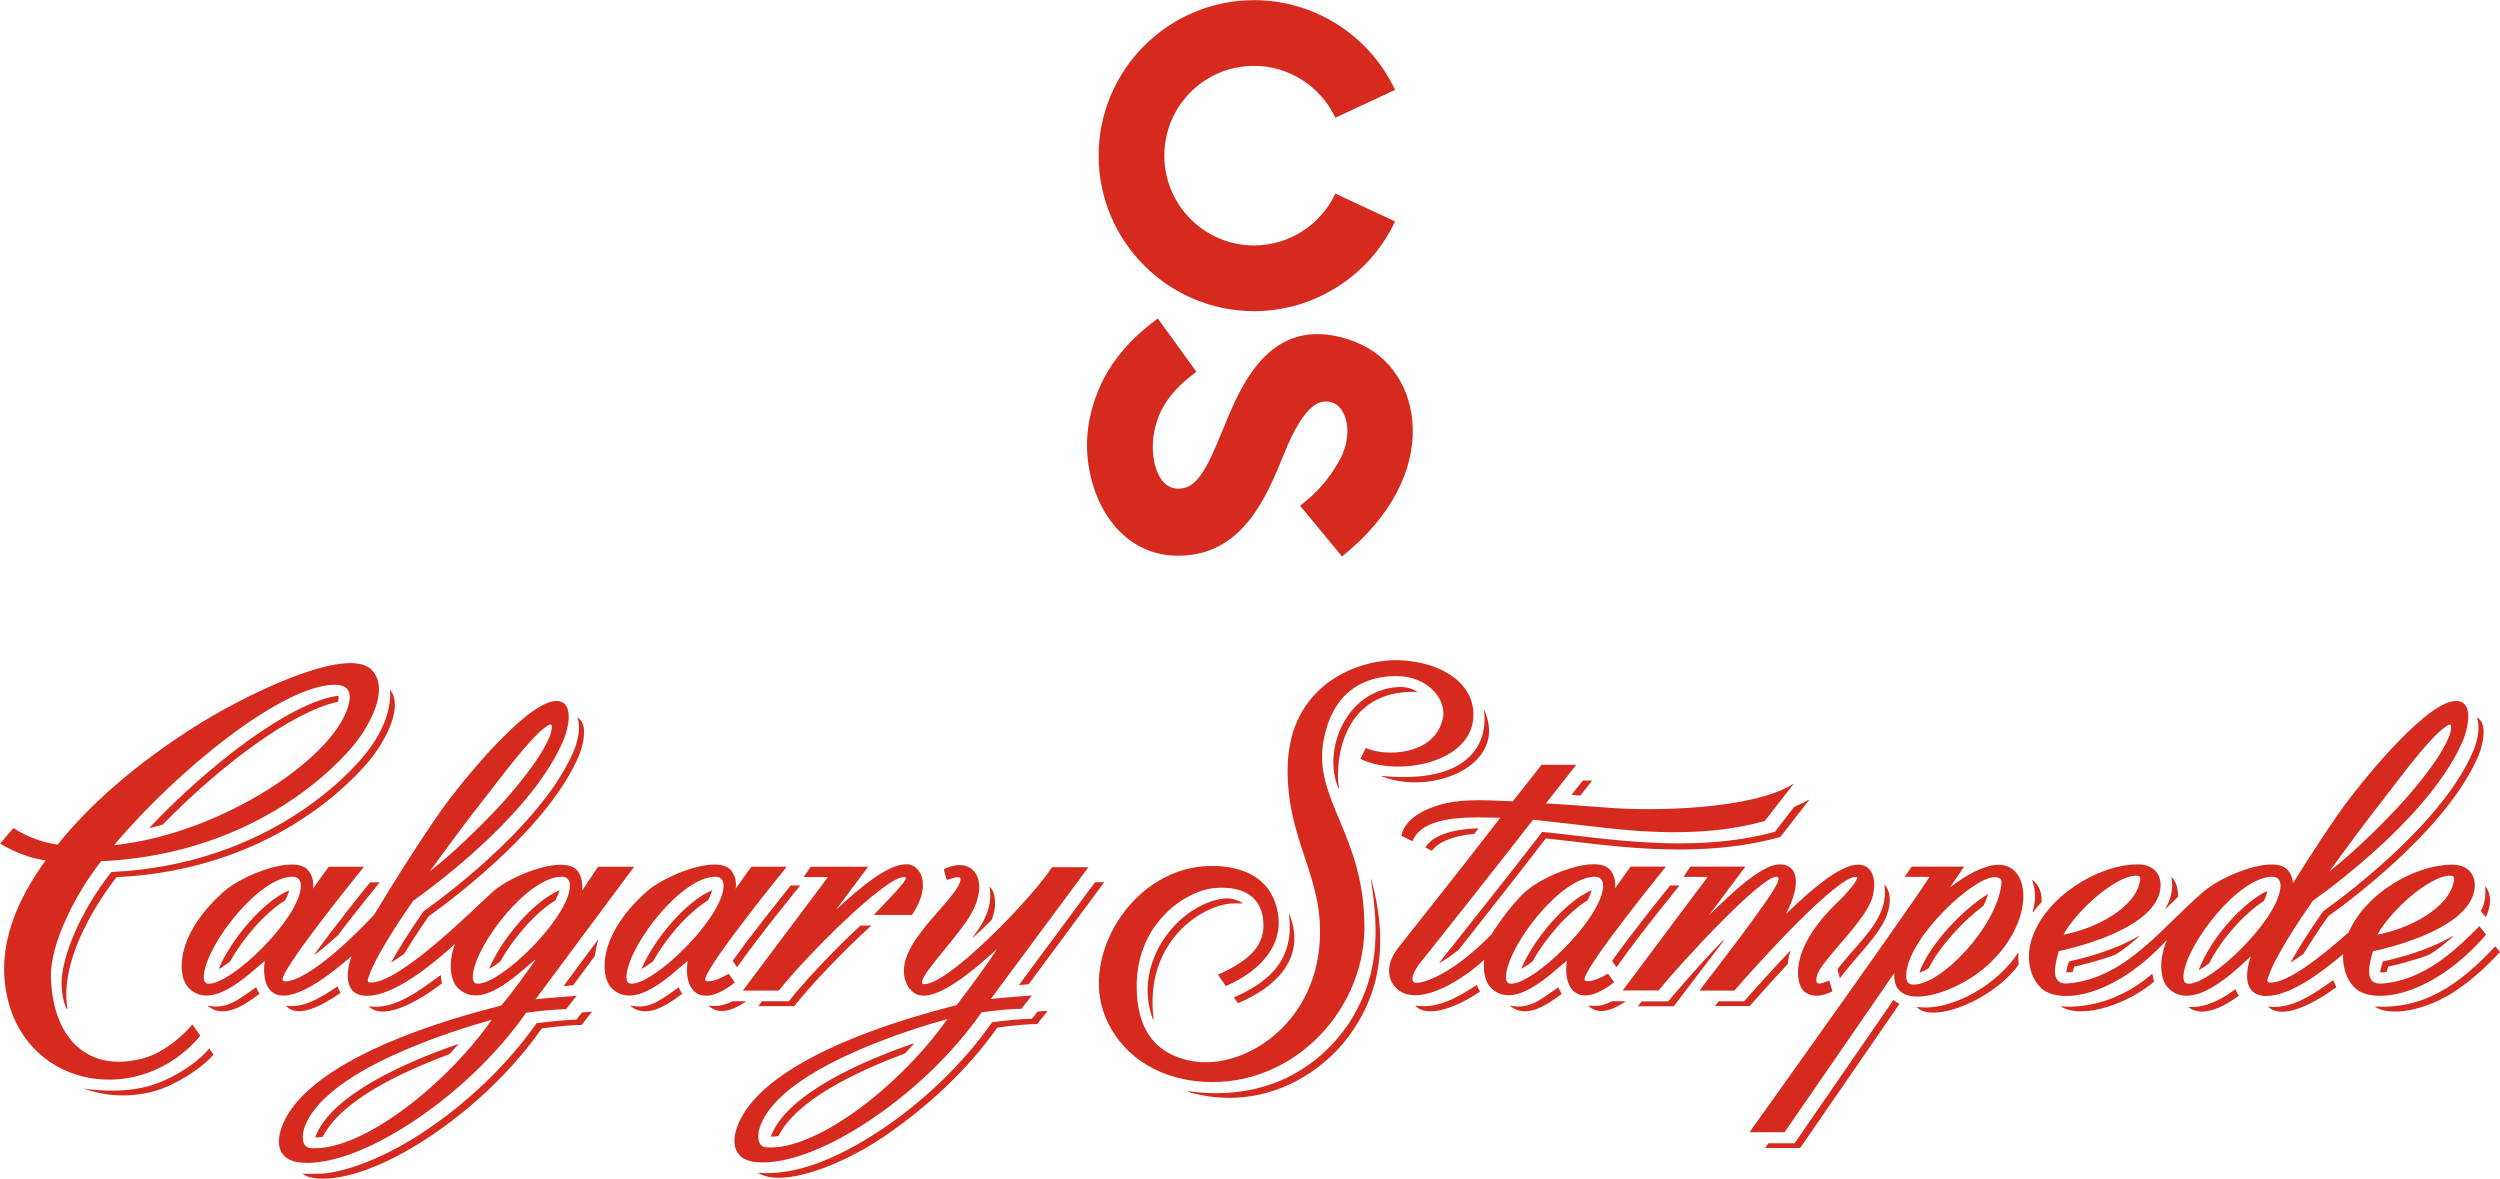 <svg xmlns="http://www.w3.org/2000/svg" id="uuid-b7cfb6e3-5d50-486b-9b51-2061018a7d56" data-name="Layer 2" viewBox="0 0 169.69 80"><defs><style>      .uuid-86137cb5-6265-49c2-ac78-0299d7966b07 {        fill: #d52a1d;      }    </style></defs><g id="uuid-3af7589d-5b47-4315-9857-86df3f825744" data-name="Layer 1"><g><path class="uuid-86137cb5-6265-49c2-ac78-0299d7966b07" d="M14.87,65.73s0,.04.01.03c.22-.13.48-.3.74-.5.86-1.55,2.34-3.29,3.74-4.15.12-.24.22-.47.27-.68-1.81.76-3.96,3.38-4.77,5.3"></path><g><path class="uuid-86137cb5-6265-49c2-ac78-0299d7966b07" d="M74.57,10.56c0,5.83,4.74,10.56,10.56,10.56,4.08,0,7.83-2.39,9.56-6.09l-4.05-1.89c-1,2.14-3.16,3.52-5.52,3.52-3.36,0-6.09-2.73-6.09-6.1s2.73-6.09,6.09-6.09c2.35,0,4.52,1.38,5.52,3.52l4.05-1.89c-1.73-3.7-5.48-6.09-9.56-6.09-5.82,0-10.56,4.73-10.56,10.56"></path><path class="uuid-86137cb5-6265-49c2-ac78-0299d7966b07" d="M52.02,77.88c-.73-.05-.53-1.04-.51-1.14,1.06-4.13,10.61-6.97,12.79-7.57-3.06,4.37-8.81,8.95-12.28,8.71M61.78,67.13c1.16,1.62,4.62-1.57,5.9-2.72-.78,1.22-1.99,2.82-2.74,3.81-8.79,2.24-14.11,5.29-15,8.58-.05.19-.55,1.94,1.48,2.09,1.88.14,4.59-.86,7.44-2.73,3.06-2.01,5.81-4.65,7.77-7.45,1.18-.15,1.86-.22,2.7-.24l.71-.9c-.4.03-1.94.14-2.79.24.33-.44,6.63-8.95,6.63-8.95h-2.47c-1.26,1.98-6.97,7.94-8.67,7.94-.86,0,1.95-2.83,3-4.48,1.61-2.51.33-4.34-1.68-3.31l.2.72c.39-.11,1.12-.44.9.15-.6,1.64-5.19,4.78-3.4,7.28M92.07,23.23c-5.74-2.24-7.81,2.84-9.04,5.87-1.19,2.93-1.84,4.07-3.05,4.07-1.52,0-1.95-2.28-1.64-3.84.31-1.61,1.18-2.87,2.87-4.09l-2.62-3.62c-2.62,1.9-4.11,4.15-4.65,6.91-.78,3.98,1.35,9.15,5.96,9.19,4.43.04,6.07-3.99,7.26-6.93,1.48-3.64,2.54-3.66,3.23-3.48.97.26,1.6,2.12.44,4.1-.7,1.19-1.4,1.98-2.58,2.92l2.84,3.44c6.97-5.57,5.52-12.75.97-14.53"></path><path class="uuid-86137cb5-6265-49c2-ac78-0299d7966b07" d="M129.4,65.96c.31-2.48,4.53-6.41,5.97-6.42.52,0,.51.25.47.54-.39,2.91-4.08,6.75-5.95,6.75-.57,0-.53-.53-.48-.87M132.34,60.26c.41-.6.98-1.44.98-1.44h-3.56s-.48.7-.48.7h1.69c-1.21,1.93-12.22,17.33-12.22,17.33h2.38s6.87-9.96,7.45-10.81h0c-.2,2.73,3.92,1.54,6.13-.35,3.37-2.86,3.26-6.92,1.01-6.99-1.07-.03-2.43.81-3.38,1.55M56.8,61.67c.45-.61,2.13-2.84,2.13-2.84h-3.9s-.48.7-.48.7c0,0,1.29,0,1.65,0-.28.38-5.78,7.71-5.78,7.71h2.44c2.01-2.52,7.23-7.71,8.49-7.71.14,0,.18.05.09.2-.32.53-1.5,1.69-2.13,2.37h2.59c1.36-1.97.63-3.44-.38-3.44-1.23,0-3.01,1.46-4.71,3.03"></path><path class="uuid-86137cb5-6265-49c2-ac78-0299d7966b07" d="M12.71,49.65c-3.57,2.33-6.55,4.88-8.8,7.68-1.8-.26-3-1.13-3-1.13l-.9,1.06s1.45.93,3.09,1.14c-1.84,2.55-3.44,5.79-2.58,9.4,1.46,6.15,9.04,7.33,13.08,2.5l-.54-.76s-1.49,1.81-3.36,2.3c-3.59.96-6.08-1.17-6.24-5.43-.09-2.49,1.86-6,3.4-7.95,10.69-.5,16.26-6.76,17.26-8.02.27-.33,2.61-3.41,1.1-4.98-1.59-1.65-8.51,1.57-12.5,4.18M22.72,46.48c.43,0,1.17.09.99,1.13-.62,3.58-8.55,8.98-15.97,9.76,4.38-5.21,11.51-10.9,14.98-10.89M95.14,44.82c-2.92-.16-7.67,1.64-7.74,7.31-.05,5.01,2.44,7.29,2.18,11.75-.33,5.75-5.23,8.77-8.68,8.14-1.76-.33-3.38-1.35-3.69-4.06-.57-5.08,3.24-7.54,5.28-7.69,2.19-.15,3.11.82,3.25,2.18.17,1.67-.83,2.7-3.07,3.71l.53.77c2.43-1.04,4.28-3.03,3.35-5.67-.75-2.13-2.92-2.51-4.46-2.48-5,.11-8.54,5.66-7.23,9.78.75,2.37,2.92,4.4,6.2,4.81,6.36.78,11.5-4.57,11.55-10.33.05-6.33-3.49-8.76-2.78-12.73.7-3.94,3.49-4.41,4.86-4.42,2.28-.03,3.53,1.63,3.24,2.9-.58,2.51-3.89,2.58-5.23,1.98l-.36.74c2.42,1.22,7.64.33,7.67-2.97.02-2.24-2.24-3.58-4.88-3.72M121.24,61.99c1.03-1.95.83-3.32-.44-3.32-1.12,0-2.96,1.63-4.83,3.49.08-.1,2.5-3.34,2.5-3.34h-3.73s-.48.7-.48.7c0,0,1.29,0,1.65,0-.28.37-5.77,7.71-5.77,7.71h2.44c1.58-1.96,7.02-7.82,8.01-7.72.21.02.11.25.11.25-.11.79-4.85,6.78-5.34,7.48h2.36c1.85-2.14,6.96-7.72,8.23-7.72.08,0,.13.02.11.09-.14.4-.86,1.18-1.26,1.56-3.47,3.3-2.85,5.56-2.43,6.03.58.63,1.51.36,2,.09,0,0-.2-.73-.2-.73-.54.18-1.01.45-.85-.3.21-.99,3.11-3.52,3.71-5.18.37-1,.25-2.39-.91-2.39-1.21,0-3.15,1.66-4.87,3.32"></path><path class="uuid-86137cb5-6265-49c2-ac78-0299d7966b07" d="M168.74,63.45c-3.72,4.27-7.67,4.74-8.87,3.63-.6-.55-.87-1.43-.83-2.32-1.4,1.2-3.35,2.64-4.87,2.82-1.84.23-1.86-1.35-1.39-2.67h0c-1.1,1.01-3.94,3.84-5.61,2.15-.48-.49-.73-1.71-.09-3.26-3.64,3.95-7.33,4.38-8.52,3.28-.82-.76-1.04-2.11-.67-3.29.89-2.87,4.46-5.09,7.18-5.12,1.45-.01,1.82,1.12,1.45,2.14-.88,2.36-5.66,3.51-6.78,3.75-.17.68-.73,2.32.64,2.19,3.95-.36,6.34-3.8,9.21-6.25,1.29-1.1,4.83-2.54,5.72-1.41.25.31.31.62.33.86,1.3-2.09,2.86-4.48,3.87-5.79,1.79-2.33,6.09-7.4,7.64-6.47.63.38.38,1.71.04,2.54-1.98,4.69-8.07,9.39-10.2,10.91,0,0-2.43,3.41-3.01,5.12-.04.11-.19.42.08.43,1.18.07,3.45-1.72,5.36-3.41,1.13-2.62,4.43-4.56,6.98-4.59,1.44-.02,1.82,1.11,1.44,2.13-.88,2.36-5.66,3.51-6.78,3.75-.17.68-.73,2.3.64,2.19,2.82-.23,4.92-2.2,6.59-3.9l.47.6ZM144.96,59.44c-1.37.02-4.01,2.36-4.9,4,2.09-.38,4.92-1.79,5.2-3.69.05-.32-.13-.31-.3-.31M166.27,59.44c-1.37.02-4.01,2.36-4.9,4,2.09-.38,4.91-1.79,5.2-3.69.05-.32-.14-.31-.3-.31M148.55,66.77c1.56,0,5.94-4.23,6.23-6.45.04-.28.03-.81-.55-.81-2.26,0-5.72,4.45-6.01,6.56-.06.45.03.7.33.7M158.1,59.16c1.48-1.18,2.69-2.35,3.61-3.28,2.67-2.66,4.61-5.39,4.66-6.45,0-.2.02-.35-.29-.16-1.14.69-3.62,4.12-4.41,5.12-.76.95-2.61,3.44-3.57,4.77M121.67,53.24c-2.75,1.69-9.35,1.85-12.7,1.57-1.34-.11-3.74-.26-4.04-.28.23-.3,2.06-2.62,2.06-2.62h-2.35s-1.88,2.38-1.96,2.48c-2.33-.11-3.74-.16-5.19.31-1.32.43-2.21,1.15-2.37,2.03l.75.37c.76-1.9,4.34-1.61,5.96-1.59-2.29,2.99-6.29,8.01-6.94,8.84-1.17,1.52-.45,2.78.5,3.1,1.64.57,4.3-1.3,5.35-2.31-.1.89.12,1.57.45,1.9,1.57,1.58,4.01-.89,5.17-1.84-.31,1.88.74,3.4,3.2,1.47l-.41-.58c-.54.31-1.01.5-1.38.51-.23,0-.24-.1-.21-.22.36-1.22,5.47-7.5,5.52-7.56h-2.4s-.7.98-1.07,1.49c0-.09.14-.68-.3-1.24-.9-1.13-4.51.33-5.72,1.41-1.2,1.06-2.36,2.95-2.36,2.95-2.61,2.66-4.53,3.31-5.13,3.28-.36-.02-.4-.6.67-1.82.1-.12,5.13-6.46,7.29-9.25.13.01,2.64.29,3.9.44,2.91.35,7.55.85,11.82-.35,0,0,1.57-2.02,1.93-2.48.04-.06,0-.05-.04-.03M102.24,66.07c.29-2.11,3.75-6.56,6.01-6.56.58,0,.59.53.55.81-.29,2.22-4.67,6.45-6.23,6.45-.31,0-.39-.24-.33-.7M42.54,66.07c.29-2.11,3.75-6.56,6.01-6.56.58,0,.59.53.55.81-.29,2.22-4.67,6.45-6.23,6.45-.31,0-.39-.24-.33-.7M49.46,66.1c-.54.31-1.01.5-1.38.51-.23,0-.24-.1-.2-.22.36-1.22,5.47-7.5,5.52-7.56h-2.4s-.7.98-1.07,1.49c.01-.09.14-.67-.3-1.23-.89-1.13-4.51.33-5.72,1.41-3.36,2.98-3.19,5.76-2.4,6.56,1.57,1.58,4.01-.89,5.17-1.84-.31,1.88.74,3.4,3.2,1.47l-.41-.58Z"></path><path class="uuid-86137cb5-6265-49c2-ac78-0299d7966b07" d="M145.19,63.55s.02-.04-.02-.02c-1.72,1.03-4,1.57-4.74,1.73-.08.25-.15.49-.19.73.13.02.32,0,.44-.01.03-.12.07-.24.11-.37.46-.1,1.56-.36,2.75-.79.56-.31,1.45-1.05,1.65-1.27M43.03,58.83h-2.44s-.6.92-1.05,1.58c-.02.04-.04.04-.03,0,.01-.09.1-.78-.32-1.31-.9-1.12-4.51.33-5.72,1.41-1.15,1.01-6.34,6.29-8.36,6.18-.26-.01-.11-.32-.07-.43.58-1.71,3.01-5.12,3.01-5.12,2.14-1.52,8.23-6.22,10.2-10.91.34-.82.6-2.16-.04-2.54-1.54-.93-5.85,4.14-7.64,6.47-1.38,1.8-3.81,5.66-5.18,7.94-2.13,2.27-4.72,4.48-6,4.51-.23,0-.24-.1-.2-.22.36-1.22,5.47-7.5,5.52-7.56h-2.4s-.7.98-1.07,1.49c0-.09.14-.67-.31-1.23-.89-1.13-4.51.33-5.72,1.41-3.36,2.98-3.2,5.76-2.4,6.56,1.57,1.58,4.01-.89,5.17-1.84-.19.93-.22,4.99,5.88-.32h0c-.47,1.32-.45,2.9,1.39,2.67,1.82-.22,4.26-2.24,5.62-3.49-.5,1.42-.25,2.52.2,2.97,1.57,1.58,4.01-.89,5.17-1.84.07-.07.13-.08.05.03-.07.1-1.59,2.26-2.27,3.01-8.79,2.24-14.11,5.29-15,8.58-.05.19-.55,1.94,1.48,2.09,1.88.14,4.59-.86,7.44-2.73,3.06-2.01,5.81-4.65,7.77-7.45,1.18-.15,1.86-.22,2.71-.24l.72-.91c-.4.03-1.94.14-2.79.24.32-.43,6.7-9.01,6.7-9.01M21.1,77.93c-.73-.05-.53-1.04-.51-1.14,1.06-4.13,10.61-6.97,12.79-7.57-3.06,4.37-8.81,8.95-12.28,8.71M32.44,66.77c-.31,0-.39-.24-.33-.7.29-2.11,3.75-6.56,6.01-6.56.58,0,.59.53.55.81-.3,2.22-4.67,6.45-6.23,6.45M13.85,66.07c.29-2.11,3.75-6.56,6.01-6.56.58,0,.59.53.55.81-.29,2.22-4.67,6.45-6.23,6.45-.31,0-.39-.24-.33-.7M32.74,54.38c.8-.99,3.28-4.42,4.42-5.12.31-.19.3-.03.29.16-.05,1.06-1.99,3.79-4.66,6.45-.93.93-2.13,2.1-3.62,3.28.96-1.33,2.81-3.83,3.57-4.77"></path><path class="uuid-86137cb5-6265-49c2-ac78-0299d7966b07" d="M43.56,65.73s0,.04.01.03c.22-.13.48-.3.75-.5.86-1.55,2.34-3.29,3.74-4.15.12-.24.22-.47.27-.68-1.81.76-3.96,3.38-4.77,5.3M33.2,65.73s0,.04.01.03c.22-.13.48-.3.75-.5.86-1.55,2.34-3.29,3.74-4.15.12-.24.22-.47.27-.68-1.81.76-3.96,3.38-4.76,5.3"></path><path class="uuid-86137cb5-6265-49c2-ac78-0299d7966b07" d="M17.38,67.01c-1.24.88-2,1.51-3.24,1.25-.06-.01-.06,0-.02.03,1.02.83,2.31.07,3.49-.83-.09-.14-.16-.29-.23-.45M25.76,59.89h-.64c-.5.61-2.38,2.96-3.75,4.85-.03.04-.01.06.03.03.46-.34.96-.76,1.5-1.25,1.34-1.75,2.87-3.63,2.87-3.63M26.57,65.32s.85-.56.85-.56c.91-1.49,1.68-2.57,1.68-2.57,2.13-1.52,8.22-6.22,10.2-10.91.34-.82.58-2.15-.04-2.53-.03-.02-.06-.03-.08-.04.26.56.06,1.56-.22,2.23-1.98,4.69-8.07,9.39-10.2,10.91,0,0-1.22,1.7-2.2,3.45-.01.02-.02.05.02.02"></path><path class="uuid-86137cb5-6265-49c2-ac78-0299d7966b07" d="M30,66.74c-.04-.17-.07-.36-.08-.56-1.47,1.06-3.12,2.36-4.84,2.13-.05,0-.04.02-.01.04,1.1.97,3.56-.55,4.94-1.61M23.13,67.4c-.1-.14-.16-.29-.22-.45-1.35.94-2.44,1.46-3.44,1.32-.06,0-.07.01-.02.05.8.77,2.33,0,3.67-.93"></path><path class="uuid-86137cb5-6265-49c2-ac78-0299d7966b07" d="M69.17,66.86c.24-.02.65-.05.65-.05,1.96-2.64,5.13-6.93,5.13-6.93h-.62c-.85,1.15-3.56,4.81-5.17,6.98M70.44,68.65l-.4.5c-.56,0-1.9.12-2.7.24-1.96,2.8-4.73,5.47-7.77,7.45-2.78,1.81-5.61,2.99-8.13,2.76,1.62,1.05,5.59-.46,8.48-2.4,3.03-2.04,5.81-4.65,7.77-7.45,1-.15,2.25-.25,2.71-.24l.71-.9s-.54.04-.67.05M39.52,68.71l-.4.5c-.49,0-1.89.13-2.7.24-1.96,2.8-4.71,5.44-7.77,7.45-2.73,1.79-5.47,2.77-7.1,2.77-.35,0-.81.01-1.03,0,.26.18.6.29,1.04.32,1.88.14,4.59-.86,7.44-2.73,3.06-2.01,5.81-4.65,7.77-7.45,1-.15,2.25-.25,2.71-.24l.71-.9s-.53.04-.67.05"></path><path class="uuid-86137cb5-6265-49c2-ac78-0299d7966b07" d="M49.72,67.96c-.74.37-1.13.33-1.59.3-.05,0,0,.03,0,.03.76.73,1.92.1,2.52-.33h-.92ZM53.68,60.09c-.72.9-2.67,3.33-3.95,5.13l.3.43c1.57-2.23,4.25-5.51,4.29-5.55h-.64ZM40.62,63.78s-.01-.03-.03,0c-.83,1.12-1.68,2.26-2.34,3.15.19-.02.65-.05.65-.05.45-.61.96-1.29,1.48-2,.06-.47.16-.87.23-1.1"></path><path class="uuid-86137cb5-6265-49c2-ac78-0299d7966b07" d="M130.29,65.98s.01.04.02.03c.18-.06.39-.16.6-.29.77-1.53,2.37-3.24,3.72-4.24.13-.27.24-.54.32-.8-1.62.96-3.97,3.38-4.66,5.3M58.41,62.82c-1.79,1.65-3.81,3.8-4.87,5.14h-1.82c-.15.21-.24.33-.24.33h2.43c1.14-1.44,3.35-3.77,5.24-5.47-.22,0-.5,0-.74,0"></path><path class="uuid-86137cb5-6265-49c2-ac78-0299d7966b07" d="M116.96,63.89c.09-.12.03-.09-.05-.01-1.61,1.62-3.68,4.09-3.68,4.09h-1.8c-.15.2-.25.33-.25.33h2.43s2.57-3.38,3.35-4.4M128.52,67.87c-1.93,2.8-6.71,9.73-6.71,9.73h-1.77l-.23.32h2.38s4.85-7.03,6.74-9.78c-.15-.07-.29-.17-.41-.27"></path><path class="uuid-86137cb5-6265-49c2-ac78-0299d7966b07" d="M78.26,69.18c.02.05.04.04.04-.02-.65-5.2,3.22-7.69,5.26-7.83.27-.02.53-.02.77,0,.02,0,.02-.02,0-.03-.34-.23-.81-.37-1.29-.31-3.1.42-6.21,4.37-4.79,8.19M121.53,64.56s-.01-.03-.03-.01c-1.22,1.28-2.42,2.62-3.11,3.41h-1.74l-.25.33h2.36s1.55-1.76,2.58-2.85c.04-.32.1-.62.18-.88"></path><path class="uuid-86137cb5-6265-49c2-ac78-0299d7966b07" d="M22.98,47.22c-3.21.41-8.75,4.63-12.86,8.99.31-.07.61-.15.91-.23,3.91-4.01,8.86-7.73,11.91-8.34.04-.13.05-.31.03-.42M93.07,59.82c.56,3.64.48,6.54-1.51,9.64-1.99,2.92-5.51,5.31-10.79,4.62-.17-.03-.18.03-.01.07,4.95,1.36,9.21-1.26,11.24-4.47,1.05-1.66,2.5-4.68,1.11-9.87-.06-.21-.08-.21-.04.01"></path><path class="uuid-86137cb5-6265-49c2-ac78-0299d7966b07" d="M14.19,71.17c-.44.62-1.91,1.77-3.54,2.37-1.8.68-4,.5-4.89.35-.04,0-.04,0,0,.02,2.04.74,4.1.42,5.24-.02,1.56-.6,2.99-1.68,3.49-2.31l-.3-.42ZM107.26,54.01c.43-.55.81-1.03.81-1.03h-.63c-.2.26-.49.62-.78.98.2.01.4.03.6.04M97.19,57.75c.4-.56,1.33-1.01,2.88-1.15.1-.13.2-.26.29-.38-2.06.06-3.22.62-3.61,1.3l.44.23ZM62.01,70.82c-3.53,1.22-8.64,3.45-9.69,6.33.17,0,.34-.01.52-.04,1.22-2.45,5.31-4.39,8.58-5.6.21-.22.42-.45.62-.67.01-.01,0-.02-.03-.02M31.08,70.87c-3.53,1.22-8.64,3.45-9.69,6.33.17,0,.34-.01.52-.04,1.22-2.45,5.31-4.39,8.58-5.6.21-.22.42-.45.62-.68.01-.01,0-.02-.03-.01"></path><path class="uuid-86137cb5-6265-49c2-ac78-0299d7966b07" d="M100.72,48.26c.23,1.27-.09,5.05-6.89,4.41-.06,0-.07.02,0,.04,3.41,1.32,8.61-.8,6.91-4.52,0,0-.04-.03-.02.07M83.75,67.71l.28.38c2.67-1.11,4.63-3.14,3.5-6-.02-.04-.04-.03-.04.02.44,3.35-1.81,4.73-3.75,5.6M67.19,60.21s-.03,0-.02.01c.28,1.56-.73,2.82-1.13,3.39-.03.04-.01.05.02.02.41-.37.83-.77,1.24-1.18.37-.84.31-1.83-.1-2.24M26.47,46.84c.09,1.06-.27,2.58-1.66,4.33-.98,1.23-6.57,7.52-17.26,8.02-2.25,2.92-3.23,5.62-3.37,7.29-.03,1.3.31,1.91.34,1.99.02.06.05.01.05-.02-.04-.4-.07-.54-.07-.96-.01-1.89.92-4.68,3.4-7.95,10.69-.5,16.21-6.73,17.26-8.02.62-.76,2.35-3.36,1.33-4.69-.03-.04-.03,0-.03.01"></path><path class="uuid-86137cb5-6265-49c2-ac78-0299d7966b07" d="M137.02,65.44c-.03-.27-.03-.52-.02-.76,0-.02-.02-.02-.03,0-1.3,2.05-4.44,3.99-6.83,3.67-.04,0-.04.02-.01.04,1.15,1.08,5.17-.53,6.9-2.93M100.46,67.3c-.09-.14-.16-.29-.22-.45-1.26.83-2.62,1.63-4.12,1.41-.05,0-.04.02-.02.04.95.91,3.18-.17,4.36-1M104.95,56.91c3.83.39,10.07,1.53,15.89-.1,0,0,1.57-2.02,1.93-2.48.05-.06,0-.05-.04-.03-.28.17-.6.32-.95.47-.58.74-1.3,1.69-1.3,1.69-5.79,1.57-11.93.36-15.8.01-2.06,2.67-5.36,6.82-6.98,8.86-.02.02,0,.04.02.02.42-.24.88-.54,1.32-.92,1.77-2.24,4.2-5.33,5.89-7.53"></path><path class="uuid-86137cb5-6265-49c2-ac78-0299d7966b07" d="M147.01,61.67l.83-.8c0-.52-.1-.96-.42-1.32-.01-.01-.03,0-.03,0,.13.76-.02,1.45-.4,2.09-.02.03.02.01.02.01M138.01,61.9c.08-.11.22-.28.28-.36.1-.12.29-.31.29-.31.03-.68-.21-1.19-.61-1.49-.02-.01-.04,0-.03.02.26.74.23,1.44.03,2.12,0,.03,0,.06.03.02M127.74,62.81c.61-1.04.72-2.19.19-2.74-.01-.01-.04,0-.03,0,.35,2.26-1.65,3.71-3.18,5.72.04.16.11.4.16.61,1.18-1.53,2.25-2.55,2.86-3.6"></path><path class="uuid-86137cb5-6265-49c2-ac78-0299d7966b07" d="M168.39,61.82c.18-.3.36-.81.3-1.65,0-.01.02-.02.02,0,.6.77.14,1.92,0,2.07l-.32-.41ZM165.61,67.86c1.19-.56,2.6-1.65,4.08-3.24l-.32-.39c-2.53,2.7-4.91,4.27-8.15,4.09-.02,0-.02.02,0,.03.9.55,2.61.36,4.39-.48M148.54,68.36s0-.02.02-.02c1.27.11,2.5-.7,3.18-1.21.05.16.13.31.23.45-.83.61-2.4,1.58-3.43.78M139.9,68.34s-.02-.03,0-.03c3.47.24,5.89-1.97,6.19-2.22.03.19.07.37.13.53-1.6,1.39-4.75,2.63-6.32,1.71"></path><path class="uuid-86137cb5-6265-49c2-ac78-0299d7966b07" d="M46.07,67.01c-1.24.88-2,1.51-3.24,1.25-.06-.01-.06,0-.03.03,1.02.83,2.31.07,3.5-.83-.09-.14-.17-.29-.23-.45M155.49,65.32s.85-.56.85-.56c.91-1.49,1.69-2.57,1.69-2.57,2.13-1.52,8.22-6.22,10.2-10.91.35-.82.58-2.15-.03-2.53-.03-.02-.06-.03-.09-.04.26.56.06,1.56-.22,2.23-1.98,4.69-8.07,9.39-10.2,10.91,0,0-1.22,1.7-2.2,3.45,0,.02-.01.05.02.02"></path><path class="uuid-86137cb5-6265-49c2-ac78-0299d7966b07" d="M109.42,67.96c-.74.37-1.13.33-1.59.3-.05,0,0,.03,0,.03.76.73,1.92.1,2.52-.33h-.92ZM113.37,60.09c-.72.9-2.67,3.33-3.95,5.13l.3.43c1.57-2.23,4.25-5.51,4.28-5.55h-.64ZM103.26,65.73s0,.04.01.03c.22-.13.48-.3.75-.5.86-1.55,2.34-3.29,3.74-4.15.12-.24.22-.47.27-.68-1.81.76-3.96,3.38-4.76,5.3"></path><path class="uuid-86137cb5-6265-49c2-ac78-0299d7966b07" d="M166.5,63.55s.02-.04-.02-.02c-1.72,1.03-4,1.57-4.74,1.73-.08.25-.15.49-.19.73.13.02.32,0,.44-.01.03-.12.07-.24.11-.37.47-.1,1.56-.36,2.75-.79.56-.31,1.45-1.05,1.65-1.27M90.83,53.43c.03.1.07.08.05-.04-.2-.85-.26-6.32,4.89-6.43.14,0,.28,0,.41.02.02,0,.03-.02,0-.03-.29-.18-.69-.36-1.37-.31-3.43.26-5.04,4.22-3.99,6.8M105.77,67.01c-1.24.88-2,1.51-3.24,1.25-.06-.01-.06,0-.02.03,1.02.83,2.31.07,3.49-.83-.09-.14-.16-.29-.23-.45"></path><path class="uuid-86137cb5-6265-49c2-ac78-0299d7966b07" d="M158.37,66.52c-1.35.98-2.84,2-4.38,1.8-.04,0-.04.02-.01.04,1.01.9,3.19-.32,4.6-1.35l-.21-.48Z"></path><path class="uuid-86137cb5-6265-49c2-ac78-0299d7966b07" d="M149.24,65.85c.21-.11.45-.27.71-.46.86-1.7,2.38-3.37,3.72-4.24.11-.24.19-.47.24-.69-1.66.79-3.85,3.18-4.67,5.39"></path></g></g></g></svg>
